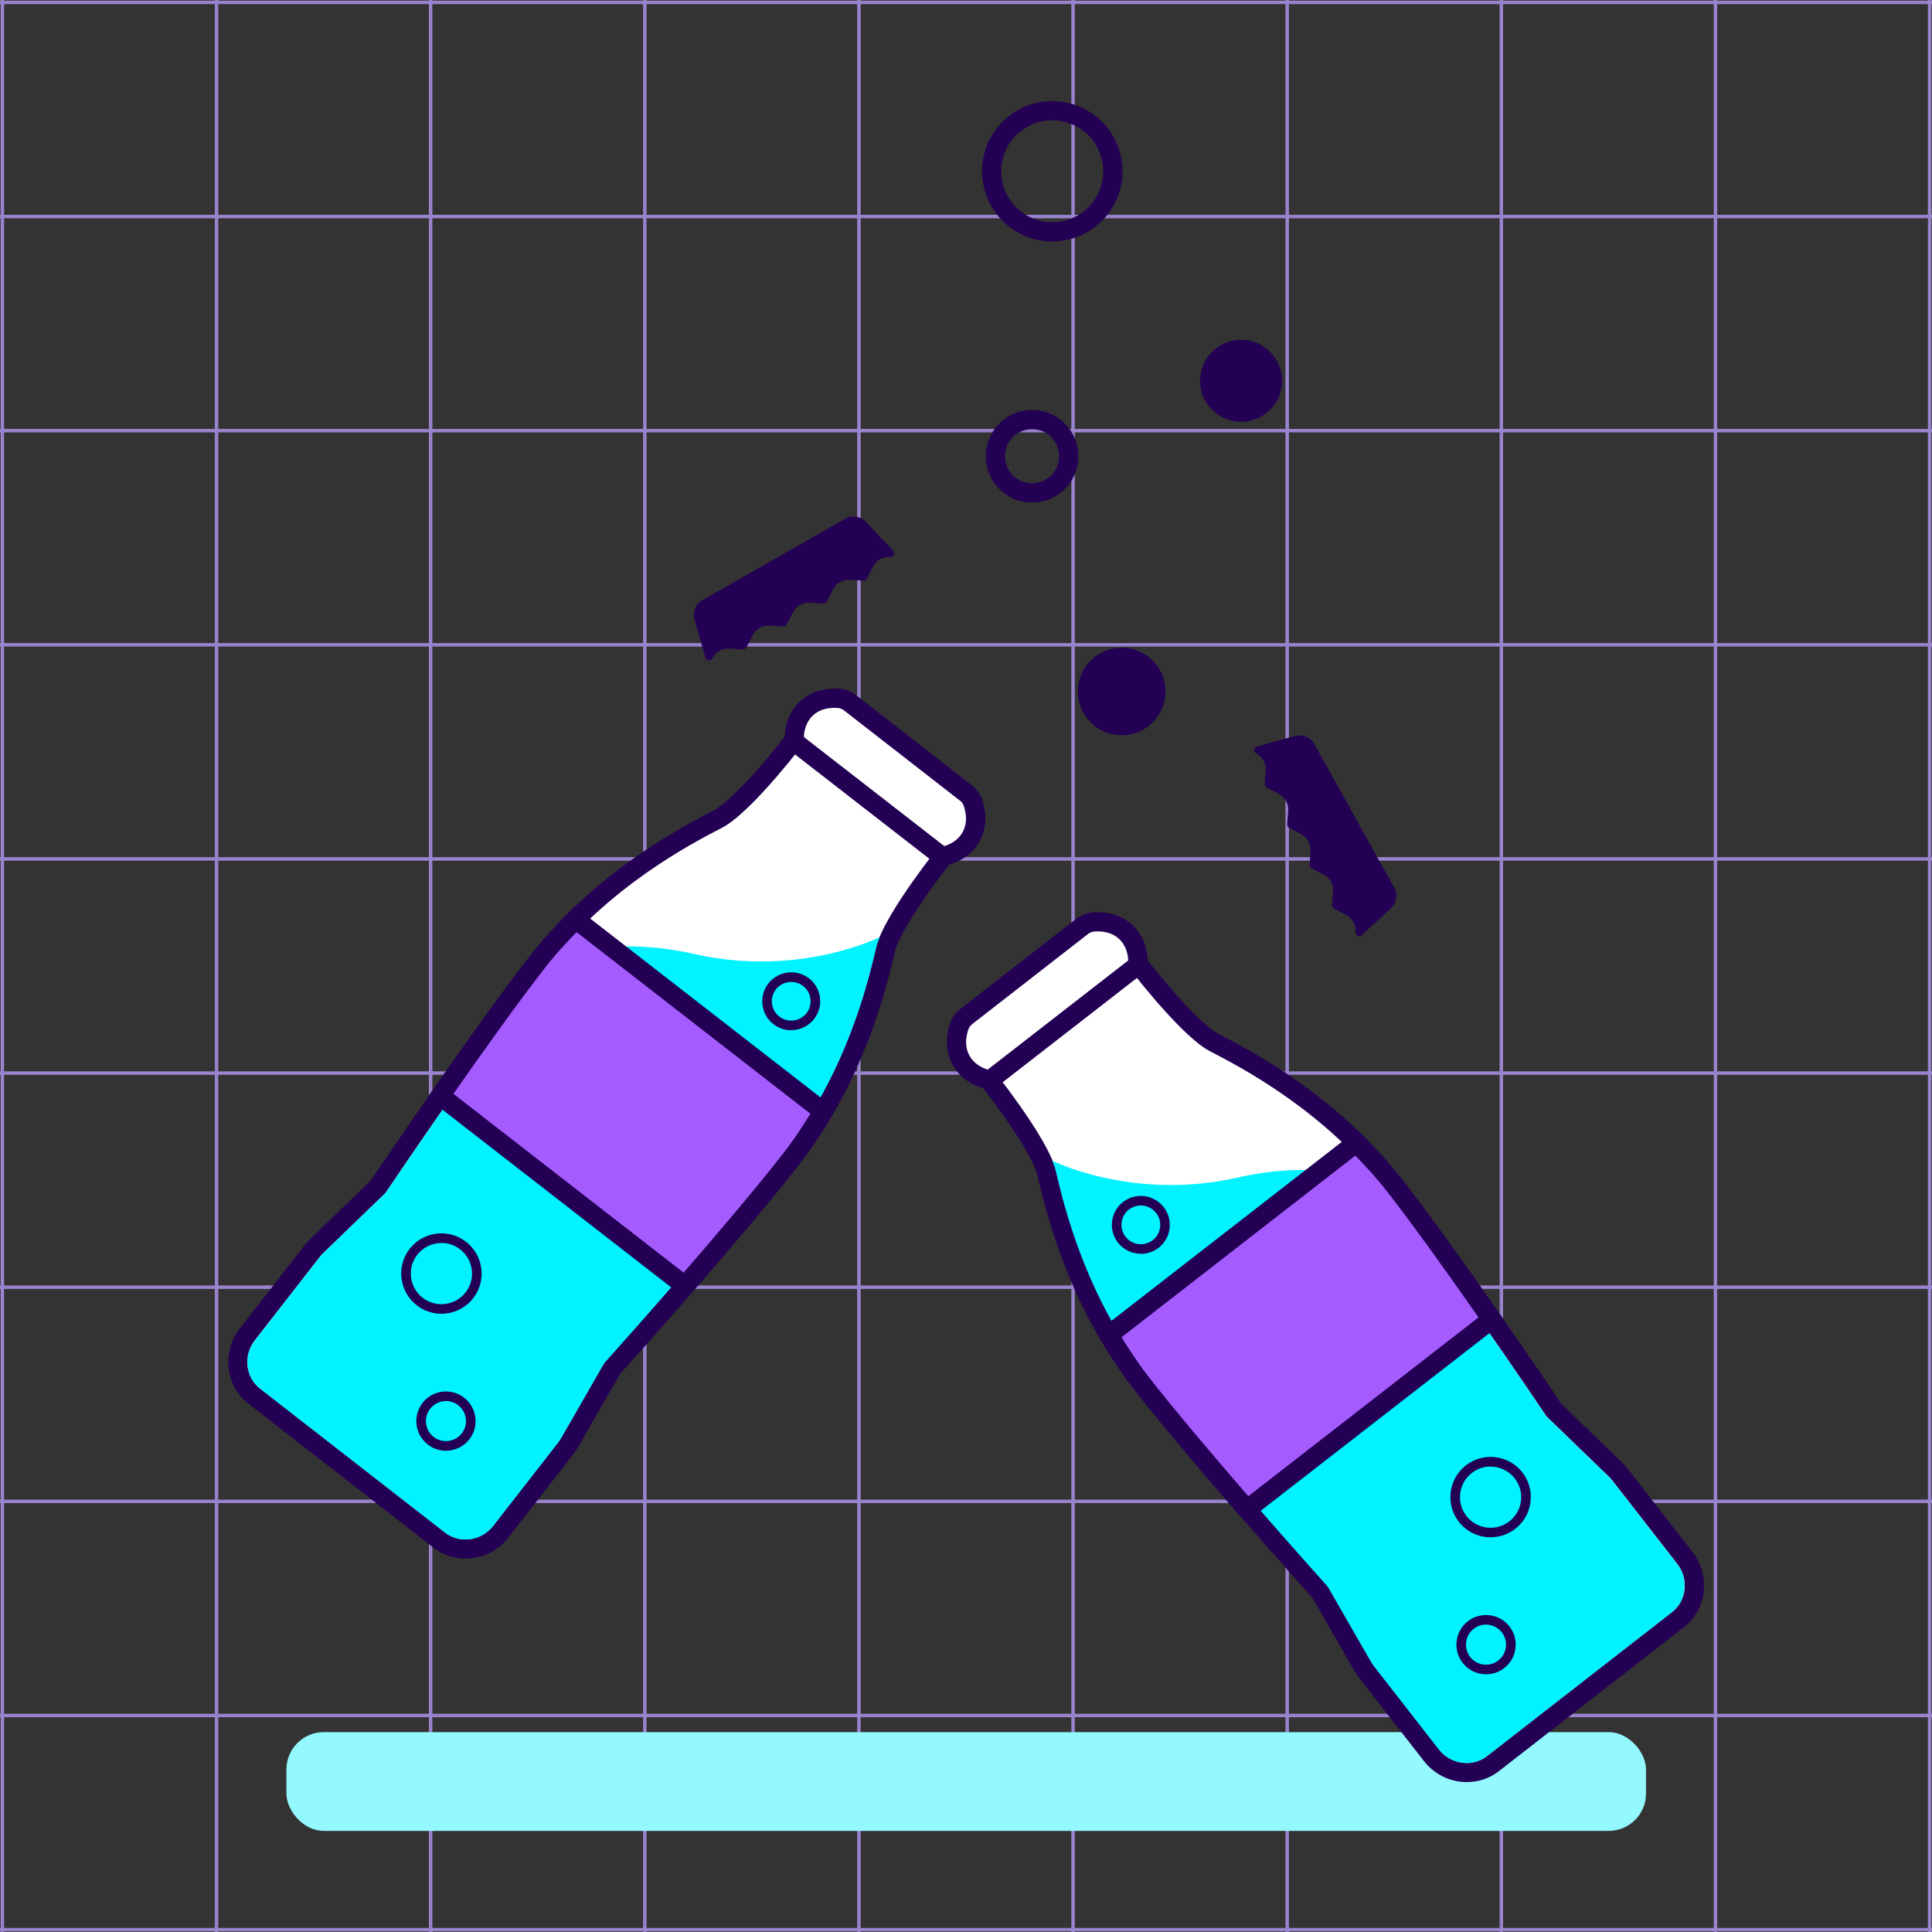 <?xml version="1.0" encoding="UTF-8"?><svg xmlns="http://www.w3.org/2000/svg" viewBox="0 0 400 400"><rect x="0" y="0" width="400" height="400" fill="#333333" stroke="none"/><g id="a"/><g id="b"><g id="c"><g><g><g><rect x=".13" width=".72" height="400" fill="#9883cc"/><rect x="44.47" width=".72" height="400" fill="#9883cc"/><rect x="88.8" width=".72" height="400" fill="#9883cc"/><rect x="133.14" width=".72" height="400" fill="#9883cc"/><rect x="177.47" width=".72" height="400" fill="#9883cc"/><rect x="221.81" width=".72" height="400" fill="#9883cc"/><rect x="266.14" width=".72" height="400" fill="#9883cc"/><rect x="310.48" width=".72" height="400" fill="#9883cc"/><rect x="354.81" width=".72" height="400" fill="#9883cc"/><rect x="399.15" width=".72" height="400" fill="#9883cc"/></g><g><rect y=".13" width="400" height=".72" fill="#9883cc"/><rect y="44.47" width="400" height=".72" fill="#9883cc"/><rect y="88.8" width="400" height=".72" fill="#9883cc"/><rect y="133.14" width="400" height=".72" fill="#9883cc"/><rect y="177.47" width="400" height=".72" fill="#9883cc"/><rect y="221.81" width="400" height=".72" fill="#9883cc"/><rect y="266.14" width="400" height=".72" fill="#9883cc"/><rect y="310.48" width="400" height=".72" fill="#9883cc"/><rect y="354.81" width="400" height=".72" fill="#9883cc"/><rect y="399.15" width="400" height=".72" fill="#9883cc"/></g></g><g><rect x="59.3" y="358.62" width="281.49" height="20.45" rx="7.73" ry="7.73" fill="#94f9ff"/><g><path d="M185.01,114.91c-.07,.13-.3,.43-.75,.4-1.48-.09-2.82,.67-3.5,2l-1.27,2.47c-.15,.29-.45,.46-.77,.44l-2.77-.17c-1.48-.09-2.82,.67-3.5,2l-1.27,2.47c-.15,.29-.44,.46-.77,.44l-2.77-.17c-.74-.05-1.45,.12-2.05,.47-.61,.35-1.11,.87-1.45,1.53l-1.27,2.47c-.15,.29-.44,.46-.77,.44l-2.77-.17c-1.48-.09-2.82,.67-3.5,2l-1.27,2.47c-.15,.29-.45,.46-.77,.44l-2.77-.17c-1.48-.09-2.82,.67-3.5,2-.21,.4-.58,.44-.73,.44-.13,0-.44-.04-.67-.33l-2.32-8.03c-.46-1.6,.18-3.27,1.56-4.05l29.67-16.92c1.38-.79,3.14-.49,4.29,.72l5.74,6.08c.13,.35,0,.63-.06,.74Z" fill="#230054"/><path d="M281.03,193.68c-.13-.08-.43-.3-.39-.75,.11-1.48-.64-2.83-1.96-3.52l-2.46-1.29c-.28-.15-.45-.45-.43-.77l.2-2.77c.11-1.48-.64-2.83-1.96-3.52l-2.46-1.29c-.29-.15-.45-.45-.43-.77l.2-2.77c.05-.74-.11-1.45-.44-2.06s-.85-1.12-1.51-1.46l-2.46-1.29c-.29-.15-.45-.45-.43-.77l.2-2.77c.11-1.48-.64-2.83-1.96-3.52l-2.46-1.29c-.28-.15-.45-.45-.43-.77l.2-2.77c.11-1.48-.64-2.83-1.96-3.52-.4-.21-.43-.58-.43-.73,0-.13,.04-.44,.34-.67l8.06-2.22c1.61-.44,3.27,.22,4.04,1.61l16.58,29.84c.77,1.39,.45,3.15-.77,4.27l-6.15,5.66c-.35,.13-.63,0-.74-.07Z" fill="#230054"/><g><g><path d="M96.34,320.7c-1.99,0-3.87-.64-5.43-1.85l-38.29-29.8c-1.9-1.48-3.09-3.63-3.35-6.07-.26-2.41,.43-4.8,1.93-6.73l13.43-17.24c.27-.35,.57-.68,.89-.99l12.71-12.28c.05-.05,.07-.08,.09-.11,2.14-3.17,21.23-31.43,32.96-46.47,13.41-17.2,30.8-26.2,37.34-29.59,3.13-1.62,8.98-7.66,15.65-16.17,.09-.12,.14-.27,.14-.45,.01-2.57,.88-4.74,2.51-6.27,1.51-1.41,3.48-2.12,5.85-2.12,.25,0,.51,0,.78,.02,.87,.05,1.71,.37,2.4,.91l24.02,18.69c.69,.54,1.2,1.27,1.47,2.11,.83,2.6,.7,4.94-.41,6.94-1.08,1.96-2.97,3.33-5.46,3.97h-.02c-.17,.05-.3,.13-.39,.24-6.62,8.54-11.05,15.69-11.85,19.12-1.68,7.17-6.15,26.22-19.56,43.43-11.45,14.68-32.85,38.66-37.02,43.31-.03,.03-.04,.05-.08,.11l-8.81,15.32c-.23,.4-.48,.77-.74,1.1l-13.43,17.23c-1.79,2.29-4.46,3.61-7.33,3.61Z" fill="#fff"/><path d="M172.78,146.56c.21,0,.43,0,.65,.02,.48,.03,.93,.2,1.31,.5l24.02,18.69c.38,.29,.66,.69,.8,1.15,.66,2.06,.57,3.86-.26,5.37-.81,1.46-2.27,2.5-4.22,3.01h0c-.61,.16-1.12,.49-1.48,.95-6.88,8.89-11.34,16.14-12.22,19.88-1.65,7.05-6.05,25.8-19.2,42.66-11.35,14.57-32.76,38.55-36.93,43.21-.13,.14-.23,.28-.32,.45l-8.8,15.32c-.17,.3-.37,.59-.59,.87l-13.43,17.24c-1.45,1.86-3.61,2.84-5.76,2.84-1.48,0-2.97-.47-4.21-1.43l-38.29-29.8c-3.05-2.37-3.53-6.86-1.07-10.01l13.43-17.24c.22-.28,.45-.54,.7-.78l12.71-12.28c.14-.14,.26-.27,.36-.43,2.13-3.16,21.22-31.4,32.88-46.36,13.14-16.86,30.25-25.71,36.7-29.05,3.42-1.77,9.36-7.86,16.3-16.7,.37-.46,.56-1.04,.56-1.67,0-2.01,.66-3.68,1.88-4.83,1.13-1.06,2.64-1.59,4.5-1.59m21.72,26.45h0m-21.72-30.42h0c-2.86,0-5.35,.92-7.21,2.66-1.92,1.8-3.03,4.38-3.13,7.3-7.51,9.53-12.52,14.13-14.72,15.27-6.65,3.44-24.33,12.59-38,30.13-11.61,14.9-30.46,42.76-32.96,46.46l-12.61,12.19c-.38,.37-.75,.77-1.07,1.2l-13.43,17.24c-1.82,2.34-2.66,5.24-2.34,8.16,.32,2.97,1.78,5.61,4.11,7.42l38.29,29.8c1.91,1.49,4.21,2.27,6.65,2.27,3.49,0,6.73-1.59,8.9-4.38l13.43-17.24c.32-.41,.62-.86,.89-1.33l8.74-15.21c4.46-4.97,25.62-28.7,37.01-43.31,13.68-17.55,18.22-36.91,19.93-44.2,.57-2.41,3.82-8.4,11.22-18,2.84-.82,5.02-2.49,6.31-4.83,.95-1.72,1.82-4.6,.57-8.51-.39-1.22-1.14-2.28-2.15-3.07l-24.02-18.69c-1.01-.79-2.22-1.25-3.5-1.33-.31-.02-.61-.03-.9-.03h0Z" fill="#230054"/></g><path d="M112.87,200.41c-11.66,14.96-30.74,43.2-32.88,46.36-.11,.16-.22,.29-.36,.43l-12.71,12.28c-.25,.24-.49,.5-.7,.78l-13.43,17.24c-2.45,3.15-1.97,7.64,1.07,10.01l38.29,29.8c3.05,2.37,7.52,1.74,9.97-1.41l13.43-17.24c.22-.28,.41-.57,.59-.87l8.8-15.32c.1-.17,.2-.31,.33-.45,4.18-4.66,25.58-28.64,36.93-43.21,13.14-16.86,17.54-35.61,19.2-42.66,.14-.61,.41-1.34,.74-2.12,0,0-16.62,8.37-38.23,3.52-21.6-4.84-31.04,2.86-31.04,2.86Z" fill="#00f3ff"/><g><path d="M91.18,226.88l1.08-1.55c7.94-11.36,14.34-20.17,19.02-26.17,1.88-2.41,4-4.81,6.68-7.56l1.24-1.27,51.2,39.77-.93,1.52c-2.02,3.29-3.84,5.96-5.72,8.37-4.73,6.06-11.69,14.41-20.7,24.8l-1.23,1.42-50.63-39.33Z" fill="#a45cff"/><path d="M119.38,192.99l48.4,37.59c-1.68,2.74-3.49,5.49-5.6,8.19-5.54,7.11-13.48,16.46-20.64,24.72l-47.66-37.02c6.26-8.96,13.43-19.01,18.95-26.09,2.09-2.69,4.3-5.1,6.54-7.39m-.36-5.31l-2.48,2.54c-2.74,2.8-4.91,5.26-6.83,7.72-4.71,6.04-11.13,14.88-19.08,26.26l-2.16,3.1,2.98,2.32,47.66,37.02,2.97,2.31,2.47-2.84c9.03-10.41,16.02-18.78,20.77-24.88,1.93-2.48,3.79-5.2,5.85-8.55l1.86-3.03-2.81-2.18-48.4-37.59-2.8-2.18h0Z" fill="#230054"/></g><g><path d="M92.33,300.36c-1.3,0-2.61-.41-3.72-1.26-1.3-.99-2.14-2.43-2.36-4.06-.22-1.62,.21-3.24,1.2-4.54,2.05-2.69,5.91-3.21,8.6-1.15,1.3,.99,2.14,2.44,2.36,4.06,.22,1.62-.21,3.24-1.2,4.54-1.21,1.58-3.04,2.41-4.88,2.41Zm0-10.28c-1.25,0-2.49,.56-3.3,1.63-.67,.88-.96,1.97-.81,3.07,.15,1.1,.71,2.07,1.59,2.74,1.82,1.39,4.43,1.04,5.82-.78,.67-.88,.96-1.97,.81-3.07-.15-1.1-.71-2.08-1.59-2.75-.75-.57-1.64-.85-2.51-.85Z" fill="#230054"/><path d="M91.38,272c-1.76,0-3.54-.56-5.04-1.71-1.77-1.35-2.9-3.3-3.2-5.51-.3-2.21,.28-4.39,1.63-6.16,2.79-3.65,8.02-4.35,11.67-1.56,1.77,1.35,2.9,3.3,3.2,5.51,.3,2.21-.28,4.39-1.63,6.16-1.64,2.14-4.12,3.27-6.63,3.27Zm.02-14.65c-1.91,0-3.8,.86-5.05,2.49-1.03,1.34-1.47,3.01-1.24,4.69s1.09,3.17,2.43,4.19c2.78,2.12,6.77,1.59,8.89-1.19,1.03-1.34,1.47-3.01,1.24-4.69-.23-1.68-1.09-3.17-2.43-4.2-1.15-.87-2.5-1.3-3.84-1.3Z" fill="#230054"/><path d="M163.8,213.3c-1.27,0-2.55-.4-3.63-1.23h0c-1.27-.97-2.09-2.38-2.3-3.97s.2-3.16,1.18-4.44c2.01-2.63,5.78-3.13,8.41-1.13,1.27,.97,2.09,2.38,2.3,3.97,.21,1.59-.2,3.16-1.18,4.43-1.18,1.54-2.97,2.35-4.78,2.35Zm-2.43-2.81c1.76,1.34,4.28,1,5.63-.75,.65-.85,.93-1.9,.79-2.97s-.69-2-1.54-2.65c-1.76-1.34-4.28-1-5.63,.75-.65,.85-.93,1.9-.79,2.96,.14,1.06,.69,2.01,1.54,2.65h0Z" fill="#230054"/></g><rect x="177.57" y="146.1" width="3.97" height="38.39" transform="translate(-61.14 205.69) rotate(-52.16)" fill="#230054"/></g><g><g><path d="M303.66,366.98c-2.87,0-5.54-1.32-7.33-3.61l-13.43-17.24c-.26-.34-.51-.71-.74-1.1l-8.81-15.32c-.04-.07-.05-.08-.08-.11-4.17-4.66-25.55-28.6-37.03-43.32-13.41-17.21-17.88-36.26-19.56-43.43-.81-3.43-5.24-10.57-11.85-19.12-.09-.12-.22-.2-.39-.24h-.02c-2.49-.65-4.38-2.02-5.46-3.98-1.11-2.01-1.25-4.34-.41-6.94,.27-.84,.78-1.57,1.47-2.11l24.02-18.69c.69-.54,1.53-.86,2.41-.91,.26-.02,.52-.02,.77-.02,2.38,0,4.35,.71,5.86,2.12,1.63,1.53,2.5,3.69,2.51,6.27,0,.18,.05,.33,.14,.45,6.67,8.5,12.52,14.55,15.65,16.17,6.55,3.39,23.94,12.39,37.35,29.59,11.68,14.98,30.81,43.29,32.96,46.47,.02,.04,.05,.06,.1,.11l12.7,12.28c.31,.3,.61,.64,.89,.99l13.43,17.23c1.51,1.93,2.19,4.32,1.93,6.73-.26,2.43-1.45,4.59-3.35,6.07l-38.29,29.8c-1.56,1.21-3.44,1.85-5.43,1.85Z" fill="#fff"/><path d="M227.22,192.83c1.86,0,3.37,.53,4.5,1.59,1.22,1.14,1.87,2.81,1.88,4.83,0,.63,.2,1.21,.56,1.67,6.94,8.85,12.88,14.93,16.3,16.7,6.44,3.33,23.55,12.18,36.7,29.05,11.66,14.96,30.74,43.2,32.88,46.36,.11,.16,.22,.29,.36,.43l12.71,12.28c.25,.24,.49,.5,.7,.78l13.43,17.24c2.45,3.15,1.97,7.64-1.07,10.01l-38.29,29.8c-1.24,.97-2.72,1.43-4.21,1.43-2.15,0-4.31-.98-5.76-2.84l-13.43-17.24c-.22-.28-.41-.57-.59-.87l-8.8-15.32c-.1-.17-.2-.31-.32-.45-4.18-4.66-25.58-28.64-36.93-43.21-13.14-16.86-17.54-35.61-19.2-42.66-.88-3.74-5.33-10.99-12.22-19.88-.36-.47-.87-.8-1.48-.95h0c-1.95-.5-3.41-1.55-4.22-3.01-.83-1.51-.92-3.32-.26-5.37,.15-.45,.43-.85,.8-1.15l24.02-18.69c.38-.29,.83-.47,1.31-.5,.22-.01,.44-.02,.65-.02m-21.72,26.45h0m21.72-30.42c-.29,0-.59,0-.9,.03-1.28,.08-2.48,.54-3.5,1.32l-24.02,18.69c-1.01,.78-1.75,1.84-2.14,3.06-1.26,3.92-.39,6.79,.56,8.51,1.29,2.34,3.47,4,6.32,4.83,7.4,9.6,10.65,15.59,11.22,18,1.71,7.28,6.25,26.64,19.93,44.19,11.4,14.63,32.61,38.4,37.01,43.31l8.74,15.2c.28,.48,.58,.92,.9,1.33l13.43,17.24c2.17,2.78,5.41,4.38,8.9,4.38,2.44,0,4.74-.79,6.65-2.27l38.29-29.8c2.33-1.81,3.79-4.45,4.11-7.42,.31-2.92-.52-5.82-2.34-8.16l-13.43-17.24c-.33-.42-.69-.82-1.08-1.2l-12.61-12.19c-2.5-3.71-21.35-31.57-32.96-46.46-13.68-17.55-31.35-26.69-38-30.13-2.2-1.14-7.21-5.75-14.72-15.27-.1-2.92-1.21-5.5-3.14-7.3-1.86-1.74-4.36-2.66-7.21-2.66h0Z" fill="#230054"/></g><path d="M287.13,246.69c11.66,14.96,30.74,43.2,32.88,46.36,.11,.16,.22,.29,.36,.43l12.71,12.28c.25,.24,.49,.5,.7,.78l13.43,17.24c2.45,3.15,1.97,7.64-1.07,10.01l-38.29,29.8c-3.05,2.37-7.52,1.74-9.97-1.41l-13.43-17.24c-.22-.28-.41-.57-.59-.87l-8.8-15.32c-.1-.17-.2-.31-.33-.45-4.18-4.66-25.58-28.64-36.93-43.21-13.14-16.86-17.54-35.61-19.2-42.66-.14-.61-.41-1.34-.74-2.12,0,0,16.62,8.37,38.23,3.52,21.6-4.84,31.04,2.86,31.04,2.86Z" fill="#00f3ff"/><g><path d="M256.96,311.07c-9-10.38-15.97-18.72-20.7-24.8-1.89-2.42-3.7-5.08-5.72-8.37l-.93-1.52,51.2-39.77,1.24,1.27c2.68,2.75,4.81,5.15,6.68,7.56,4.69,6.02,11.09,14.82,19.02,26.17l1.08,1.55-50.63,39.33-1.23-1.42Z" fill="#a45cff"/><path d="M280.62,239.27c2.24,2.29,4.44,4.7,6.54,7.39,5.52,7.08,12.69,17.13,18.95,26.09l-47.66,37.02c-7.16-8.26-15.09-17.61-20.64-24.72-2.11-2.7-3.91-5.45-5.6-8.19l48.4-37.6m.36-5.31l-2.8,2.18-48.4,37.6-2.81,2.18,1.86,3.03c2.06,3.36,3.92,6.08,5.85,8.55,4.75,6.1,11.74,14.47,20.77,24.88l2.47,2.84,2.97-2.31,47.66-37.02,2.98-2.32-2.16-3.1c-7.95-11.38-14.37-20.21-19.08-26.26-1.92-2.46-4.09-4.92-6.83-7.72l-2.48-2.54h0Z" fill="#230054"/></g><g><path d="M307.67,346.64c-1.85,0-3.68-.83-4.88-2.41h0c-.99-1.3-1.42-2.91-1.2-4.54,.22-1.62,1.06-3.07,2.36-4.06,2.69-2.05,6.55-1.53,8.6,1.15,.99,1.3,1.42,2.91,1.2,4.54-.22,1.63-1.05,3.07-2.36,4.06-1.11,.85-2.42,1.26-3.72,1.26Zm-3.31-3.61c1.39,1.82,4,2.17,5.82,.78,.88-.67,1.44-1.65,1.59-2.75,.15-1.1-.14-2.19-.81-3.07-1.39-1.82-4-2.17-5.82-.78-.88,.67-1.45,1.65-1.59,2.75s.14,2.19,.81,3.07h0Z" fill="#230054"/><path d="M308.62,318.28c-2.51,0-4.99-1.12-6.63-3.27h0c-1.35-1.76-1.93-3.95-1.63-6.16s1.43-4.16,3.2-5.51c3.65-2.79,8.89-2.08,11.67,1.56,1.35,1.76,1.93,3.95,1.63,6.16-.3,2.21-1.43,4.16-3.2,5.51-1.51,1.15-3.28,1.7-5.04,1.7Zm-.02-14.65c-1.34,0-2.69,.42-3.84,1.3-1.34,1.03-2.21,2.51-2.43,4.2-.23,1.68,.22,3.34,1.24,4.69h0c2.12,2.78,6.11,3.31,8.89,1.19,1.34-1.03,2.21-2.52,2.43-4.19,.23-1.68-.22-3.34-1.24-4.69-1.25-1.63-3.14-2.49-5.05-2.49Z" fill="#230054"/><path d="M236.2,259.58c-1.81,0-3.6-.81-4.77-2.35-.97-1.27-1.39-2.85-1.18-4.43,.21-1.59,1.03-3,2.3-3.97,2.63-2.01,6.4-1.5,8.41,1.13,.97,1.27,1.39,2.85,1.18,4.44-.21,1.59-1.03,3-2.3,3.97-1.08,.83-2.36,1.23-3.63,1.23Zm-.01-10c-.85,0-1.71,.27-2.43,.82-.85,.65-1.4,1.59-1.54,2.66-.14,1.06,.14,2.12,.79,2.97,1.34,1.76,3.87,2.09,5.63,.75,.85-.65,1.4-1.59,1.54-2.65s-.14-2.12-.79-2.97c-.79-1.03-1.99-1.58-3.2-1.58Z" fill="#230054"/></g><rect x="201.25" y="209.59" width="38.39" height="3.97" transform="translate(-83.44 179.72) rotate(-37.84)" fill="#230054"/></g><ellipse cx="256.95" cy="78.85" rx="8.49" ry="8.48" fill="#230054"/><ellipse cx="232.23" cy="143.16" rx="9.07" ry="9.06" fill="#230054"/><path d="M213.68,88.85c.95,0,1.92,.24,2.8,.75,2.68,1.55,3.6,4.98,2.05,7.66-1.04,1.8-2.93,2.8-4.87,2.8-.95,0-1.92-.24-2.8-.75-2.68-1.55-3.6-4.98-2.05-7.66,1.04-1.8,2.93-2.8,4.87-2.8m0-3.97h0c-3.42,0-6.6,1.83-8.3,4.79-1.28,2.22-1.62,4.8-.96,7.27,.66,2.47,2.25,4.54,4.47,5.82,1.46,.84,3.11,1.28,4.79,1.28,3.42,0,6.6-1.83,8.3-4.79,1.28-2.22,1.62-4.8,.96-7.27-.66-2.47-2.25-4.54-4.47-5.82-1.46-.84-3.11-1.28-4.79-1.28h0Z" fill="#230054"/><path d="M217.87,24.9c1.79,0,3.61,.46,5.27,1.42,5.05,2.92,6.78,9.37,3.87,14.42-1.96,3.39-5.51,5.28-9.16,5.28-1.79,0-3.61-.46-5.27-1.42-5.05-2.91-6.78-9.37-3.87-14.42,1.96-3.39,5.51-5.28,9.16-5.28m0-3.97h0c-5.18,0-10.01,2.78-12.6,7.26-1.94,3.36-2.46,7.28-1.45,11.03,1.01,3.75,3.41,6.88,6.77,8.82,2.21,1.27,4.72,1.95,7.26,1.95,5.18,0,10.01-2.78,12.6-7.26,1.94-3.36,2.46-7.28,1.45-11.03-1.01-3.75-3.41-6.88-6.77-8.82-2.21-1.27-4.72-1.95-7.26-1.95h0Z" fill="#230054"/></g></g></g></g></g></svg>